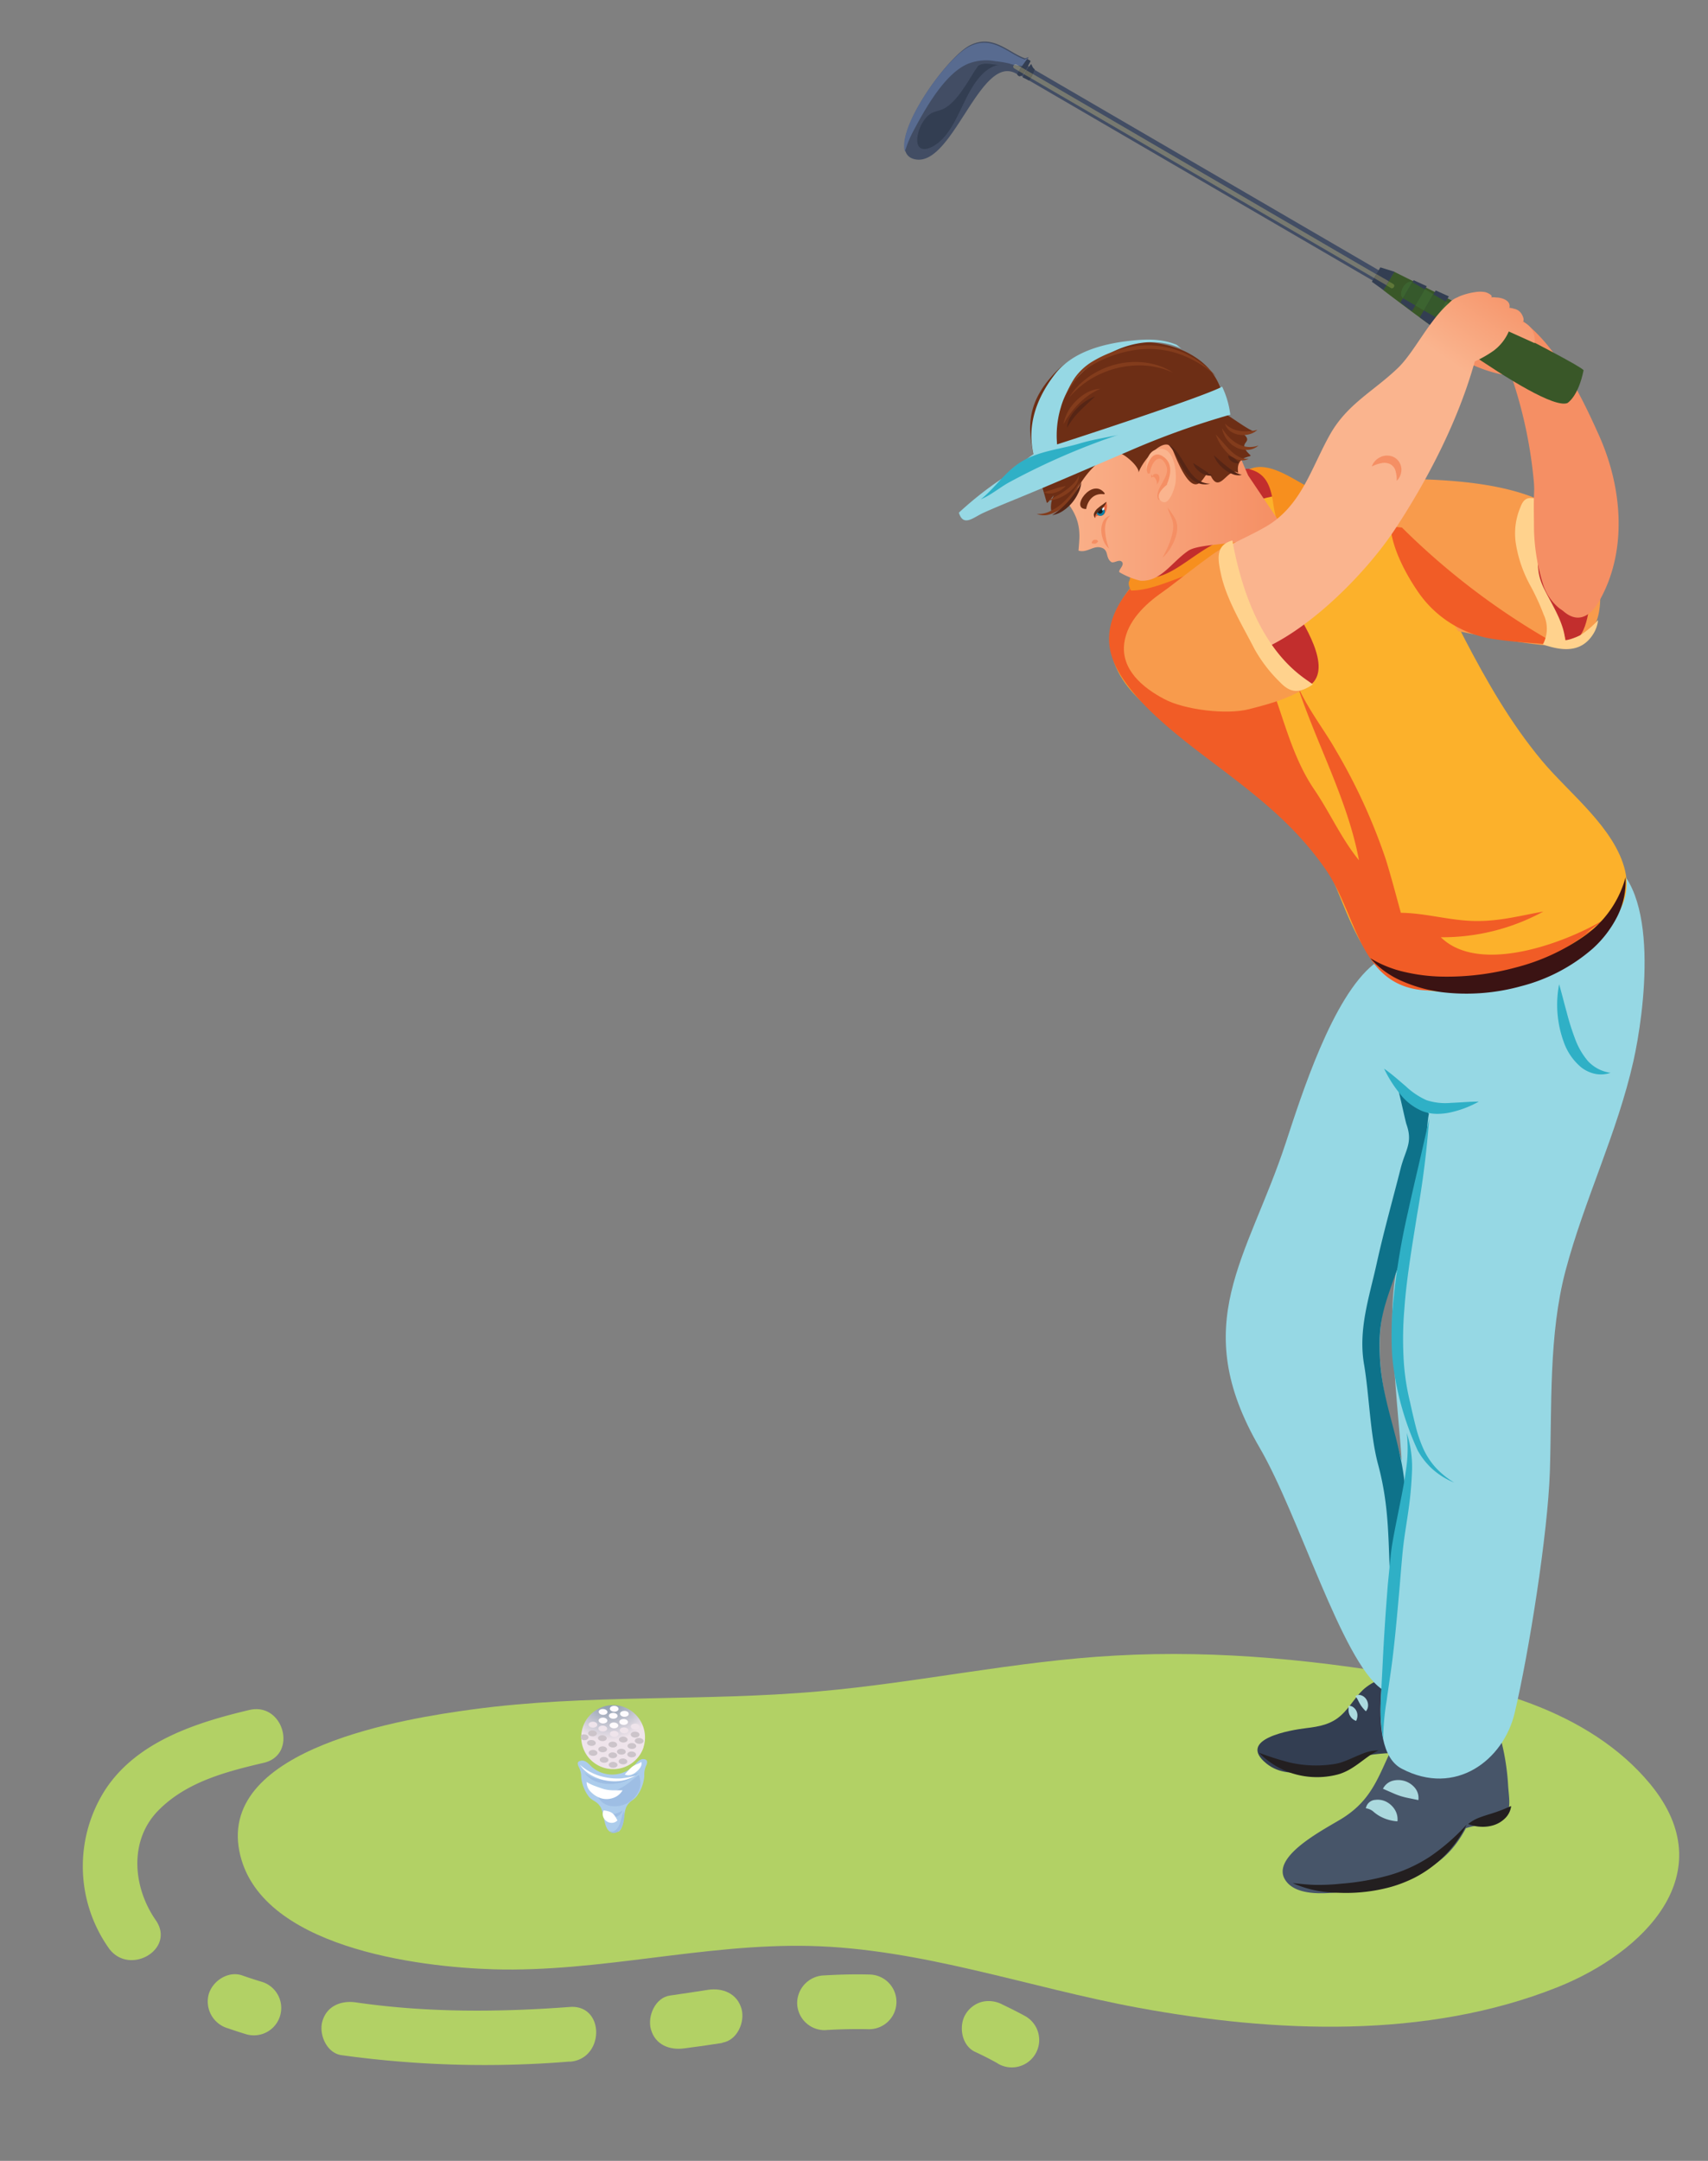 <svg id="Layer_1" data-name="Layer 1" xmlns="http://www.w3.org/2000/svg" xmlns:xlink="http://www.w3.org/1999/xlink" viewBox="0 0 315.5 399.02"><rect x="0" y="0" width="315.5" height="399.02" fill="#808080" stroke="none"/><defs><style>.cls-1{fill:#c22e2d;}.cls-2{fill:#b2d165;}.cls-3{fill:url(#radial-gradient);}.cls-4{fill:#fffbfd;}.cls-5{fill:#efe4eb;}.cls-6{fill:#ccc4ca;}.cls-7{fill:#acccec;}.cls-8{fill:#9ebee4;}.cls-9{fill:#fff;}.cls-10{fill:#333e52;}.cls-11{fill:#475569;}.cls-12{fill:#abd9de;}.cls-13{fill:#96d8e4;}.cls-14{fill:#0e728a;}.cls-15{fill:#fcb12b;}.cls-16{fill:#f15c26;}.cls-17{fill:#f78f1e;}.cls-18{fill:#f89b4c;}.cls-19{fill:#ffd28d;}.cls-20{fill:url(#linear-gradient);}.cls-21{fill:#f58f64;}.cls-22{fill:#424d64;}.cls-23{fill:#395728;}.cls-24{fill:#586b90;}.cls-25{fill:#3c6430;}.cls-26{fill:#36592c;}.cls-27{fill:#777970;}.cls-28{fill:#5f7738;}.cls-29{fill:#888e97;}.cls-30{fill:#6a6b5f;}.cls-31{fill:#6d2e15;}.cls-32{fill:#fab48e;}.cls-33{fill:#e76740;}.cls-34{fill:#0f7ea3;}.cls-35{fill:#171b21;}.cls-36{fill:#602c16;}.cls-37{fill:#3b1313;}.cls-38{fill:#833c1c;}.cls-39{fill:url(#linear-gradient-2);}.cls-40{fill:#2fb0c6;}.cls-41{fill:#231f20;}.cls-42{fill:#562515;}</style><radialGradient id="radial-gradient" cx="-2829.09" cy="-248.13" r="9.08" gradientTransform="matrix(1, -0.02, -0.02, -1, 2936.45, 7.72)" gradientUnits="userSpaceOnUse"><stop offset="0.01" stop-color="#6c859c"/><stop offset="1" stop-color="#efe4eb"/></radialGradient><linearGradient id="linear-gradient" x1="220.61" y1="178.01" x2="264.87" y2="178.01" gradientTransform="translate(457.26 265) rotate(180)" gradientUnits="userSpaceOnUse"><stop offset="0.01" stop-color="#f58f64"/><stop offset="1" stop-color="#fab48e"/></linearGradient><linearGradient id="linear-gradient-2" x1="180.41" y1="216.81" x2="191.96" y2="199.97" xlink:href="#linear-gradient"/></defs><g id="Layer_1-2" data-name="Layer 1"><path class="cls-1" d="M238.08,89.77c-3.17-2.9-6.84-4.06-11-2.51a18.4,18.4,0,0,0-10.31,10.33,25.7,25.7,0,0,0-2,8.08c.61-1.25,2.94-2.16,4.13-2.94,1.89-1.24,3.73-2.52,5.57-3.84a107,107,0,0,1,9.94-6.53A14.27,14.27,0,0,1,238,90.75Z"/><path class="cls-2" d="M263.7,310.1c-19.19-3.45-38.23-5.48-57.75-4.38-18.37,1-36.35,5-54.64,6.6-21.32,1.91-42.78.46-64,3.33-12.18,1.65-46.92,7-43.09,26.22,3.52,17.7,33,21.37,47,21.78,19.56.56,38.7-4.75,58.23-4.32,20.72.46,40.54,7.68,60.77,11.41,25.2,4.64,53.28,5.87,77.51-3.8,15.92-6.36,30.68-21,17.12-37.47-11.33-13.75-31.17-19-48.15-20.49-3.91-.35-7.84-.53-11.76-.69Z"/><path class="cls-3" d="M118.89,322.62a5.91,5.91,0,1,1-4-7.53,6,6,0,0,1,4,7.47Z"/><path class="cls-4" d="M114.26,315.57c0,.3-.38.53-.82.51s-.8-.27-.79-.57.38-.52.82-.51S114.27,315.27,114.26,315.57Z"/><path class="cls-4" d="M114.08,316.86c0,.3-.38.53-.82.52s-.8-.27-.79-.57.38-.53.83-.51S114.09,316.57,114.08,316.86Z"/><path class="cls-4" d="M114.21,318.64c0,.3-.38.53-.83.51s-.79-.27-.78-.57.38-.53.82-.51S114.22,318.34,114.21,318.64Z"/><path class="cls-4" d="M116,318c0,.3-.38.53-.82.52s-.79-.27-.78-.57.37-.53.82-.52S116,317.7,116,318Z"/><path class="cls-4" d="M116.14,316.5c0,.3-.38.53-.82.52s-.8-.27-.79-.57.38-.53.83-.52S116.15,316.16,116.14,316.5Z"/><path class="cls-4" d="M112.19,317.74c0,.3-.38.53-.83.51s-.79-.27-.78-.56.38-.53.82-.52S112.2,317.44,112.19,317.74Z"/><path class="cls-5" d="M112.15,319.22c0,.29-.38.52-.83.51s-.79-.27-.78-.57.38-.53.82-.51S112.16,318.92,112.15,319.22Z"/><path class="cls-5" d="M114.25,320.19c0,.3-.38.53-.82.52s-.79-.28-.78-.57.37-.53.82-.52S114.26,319.89,114.25,320.19Z"/><path class="cls-5" d="M116.08,319.55c0,.3-.38.53-.82.51s-.8-.27-.78-.57.37-.53.82-.51S116.09,319.25,116.08,319.55Z"/><path class="cls-6" d="M115.93,321.25c0,.3-.38.53-.82.52s-.8-.28-.79-.57.38-.53.83-.52S115.94,321,115.93,321.25Z"/><path class="cls-6" d="M112.07,321c0,.3-.38.53-.82.51s-.8-.27-.79-.57.38-.52.83-.51S112.08,320.74,112.07,321Z"/><path class="cls-6" d="M110.25,320.1c0,.3-.38.53-.83.52s-.79-.27-.78-.57.38-.53.82-.51S110.26,319.8,110.25,320.1Z"/><path class="cls-6" d="M110.05,321.88c0,.3-.38.53-.82.51s-.8-.27-.79-.57.38-.52.82-.51S110.06,321.58,110.05,321.88Z"/><path class="cls-6" d="M108.7,320.83c0,.3-.38.53-.82.51a.56.56,0,0,1-.58-.54.27.27,0,0,1,0-.09c0-.29.17-.47.62-.45S108.71,320.5,108.7,320.83Z"/><path class="cls-6" d="M110.35,323.71c0,.3-.38.53-.82.52s-.8-.27-.79-.57.38-.53.83-.52S110.36,323.41,110.35,323.71Z"/><path class="cls-6" d="M114,322.18c0,.3-.38.53-.82.51s-.8-.27-.79-.57.38-.53.83-.51S114,321.88,114,322.18Z"/><path class="cls-6" d="M112.13,323.05c0,.3-.38.53-.83.52s-.79-.27-.78-.57.38-.53.82-.52S112.14,322.75,112.13,323.05Z"/><path class="cls-6" d="M115.58,323.5c0,.29-.38.52-.82.51s-.8-.27-.79-.57.38-.53.83-.51S115.59,323.16,115.58,323.5Z"/><path class="cls-6" d="M114,324.15c0,.3-.38.53-.82.52s-.8-.27-.79-.57.38-.53.82-.51S114,323.86,114,324.15Z"/><path class="cls-6" d="M112.39,325c0,.3-.38.53-.83.51s-.79-.27-.78-.57.38-.53.82-.51S112.4,324.73,112.39,325Z"/><path class="cls-6" d="M114.06,325.92c0,.3-.38.53-.83.52s-.79-.28-.78-.57.38-.53.82-.52S114.07,325.62,114.06,325.92Z"/><path class="cls-6" d="M115.88,325.29c0,.3-.38.53-.82.51s-.8-.27-.78-.57.37-.53.82-.51S115.89,325,115.88,325.29Z"/><path class="cls-6" d="M117.49,324c0,.3-.38.52-.83.51s-.79-.27-.78-.57.38-.53.82-.51S117.5,323.7,117.49,324Z"/><path class="cls-6" d="M117.52,322.44c0,.3-.38.53-.83.51s-.79-.27-.78-.56.38-.53.82-.52S117.53,322.14,117.52,322.44Z"/><path class="cls-6" d="M118.87,321.5c0,.3-.38.53-.82.51s-.8-.27-.79-.57.38-.53.82-.51S118.88,321.21,118.87,321.5Z"/><path class="cls-6" d="M118.12,320.33c0,.3-.38.53-.83.52s-.79-.27-.78-.57.38-.53.82-.52S118.13,320,118.12,320.33Z"/><path class="cls-5" d="M118.13,318.85c0,.3-.38.53-.82.51s-.8-.27-.79-.57.38-.52.82-.51S118.14,318.55,118.13,318.85Z"/><path class="cls-5" d="M110.33,318.5c0,.3-.38.53-.83.52s-.79-.28-.78-.57.38-.53.82-.52S110.34,318.19,110.33,318.5Z"/><path class="cls-4" d="M112.2,316.15c0,.3-.38.53-.83.51s-.79-.27-.78-.57.38-.53.82-.51S112.21,315.85,112.2,316.15Z"/><path class="cls-7" d="M118.94,324.83c-.81-.1-1.39.77-1.89,1.27a5.74,5.74,0,0,1-7.71.19c-.52-.48-1.15-1.32-2-1.17s-.65.64-.42,1.18a3.75,3.75,0,0,1,.44,1.88,7.07,7.07,0,0,0,1.23,3.34c.75,1.12,1.49.89,2.27,2.05s.61,3.88,1.78,4.65a7.59,7.59,0,0,0,1.65,0c1.13-.82.82-3.6,1.5-4.73s1.37-1,2.07-2.16a7.16,7.16,0,0,0,1.16-3.4,3.88,3.88,0,0,1,.34-1.9C119.62,325.44,119.66,324.92,118.94,324.83Z"/><path class="cls-8" d="M110.46,331.79a8.78,8.78,0,0,0,2.3-.66,17.71,17.71,0,0,0,1.69-.84,12.82,12.82,0,0,0,1.61-1c.54-.4,1.09-.94,1.94-1.54a3.84,3.84,0,0,1,0,2.94,4.86,4.86,0,0,1-5.1,2.81A3.11,3.11,0,0,1,110.46,331.79Z"/><path class="cls-8" d="M107.94,327.28a5.62,5.62,0,0,0,2.36,1.22,8.91,8.91,0,0,0,2.62.26,10.54,10.54,0,0,0,2.61-.42c.84-.23,1.62-.73,2.49-1a11.12,11.12,0,0,1-2.33,1.49,8.15,8.15,0,0,1-2.75.58,7.31,7.31,0,0,1-2.78-.41A4.46,4.46,0,0,1,107.94,327.28Z"/><path class="cls-8" d="M111.79,334.86a7.29,7.29,0,0,0,1.68.08,3.93,3.93,0,0,0,1.51-.62,1.63,1.63,0,0,1-.52.81,1.68,1.68,0,0,1-.92.41A2,2,0,0,1,111.79,334.86Z"/><path class="cls-8" d="M115.25,334.39a5.8,5.8,0,0,1-.27,2.74,2.24,2.24,0,0,1-.93,1.15,2.17,2.17,0,0,1-.35.15,1.58,1.58,0,0,1-.38.05,1.8,1.8,0,0,1-.69-.13,2.86,2.86,0,0,0,.64-.16,1.11,1.11,0,0,0,.27-.12,1.08,1.08,0,0,0,.24-.18,2.53,2.53,0,0,0,.64-1,8.83,8.83,0,0,0,.4-1.23A8.25,8.25,0,0,1,115.25,334.39Z"/><path class="cls-9" d="M107.11,325.87a9.81,9.81,0,0,0,4.89,2.35,11.18,11.18,0,0,0,2.71.18,13.28,13.28,0,0,0,2.72-.56,7.94,7.94,0,0,1-2.66,1,8.69,8.69,0,0,1-5.58-1.06A6,6,0,0,1,107.11,325.87Z"/><path class="cls-9" d="M108.36,329.05a7.9,7.9,0,0,0,1.66.79c.52.2,1.08.39,1.54.53a7,7,0,0,0,1.51.22H115a3.14,3.14,0,0,1-1.63,1.37,3.61,3.61,0,0,1-2.25.13,4.44,4.44,0,0,1-1.87-1.1A2.56,2.56,0,0,1,108.36,329.05Z"/><path class="cls-9" d="M111.51,334.3a5.74,5.74,0,0,1,1,.21,2.19,2.19,0,0,1,.59.3,2,2,0,0,1,.44.47,7.73,7.73,0,0,1,.51.88,1.46,1.46,0,0,1-1.06.44,1.65,1.65,0,0,1-1-.34,1.77,1.77,0,0,1-.59-.83A1.53,1.53,0,0,1,111.51,334.3Z"/><path class="cls-9" d="M118.46,325.36a.83.83,0,0,1,0,.62,2,2,0,0,1-.26.52,3.46,3.46,0,0,1-.71.72,2.68,2.68,0,0,1-.92.51,1.55,1.55,0,0,1-1.16-.06l.68-.76a6.55,6.55,0,0,1,.65-.64,3.89,3.89,0,0,1,.84-.48A4.22,4.22,0,0,0,118.46,325.36Z"/><path class="cls-2" d="M20.06,359.69a26.2,26.2,0,0,1-.69-29.09c5.82-9,16.81-12.5,26.69-14.84,6.34-1.49,9,8.25,2.69,9.75-7,1.64-14.26,3.52-19.45,8.75-5.57,5.61-4.73,14.29-.52,20.33C32.52,360,23.78,365,20.06,359.69Z"/><path class="cls-2" d="M45.55,375.66c-1.17-.35-2.33-.73-3.48-1.13a5.14,5.14,0,0,1-3.53-6.22c.69-2.51,3.61-4.44,6.21-3.53,1.16.41,2.32.79,3.49,1.14a5.05,5.05,0,0,1-2.69,9.74Z"/><path class="cls-2" d="M105.26,380.68a192.68,192.68,0,0,1-42.19-1.18c-2.73-.39-4.19-3.81-3.53-6.21.8-2.9,3.5-3.93,6.22-3.53,13.07,1.9,26.36,1.82,39.5.84,6.51-.48,6.46,9.63,0,10.11Z"/><path class="cls-2" d="M133.44,377.24c-2.34.37-4.67.71-7,1-2.72.39-5.41-.62-6.21-3.53-.66-2.4.79-5.83,3.53-6.22q3.51-.5,7-1.05c2.72-.42,5.42.66,6.22,3.53.66,2.43-.81,5.79-3.53,6.22Z"/><path class="cls-2" d="M160.54,374.71c-2.75-.06-5.49,0-8.24.17a5.07,5.07,0,0,1-5.05-5.05,5.14,5.14,0,0,1,5.05-5.06c2.75-.16,5.49-.23,8.24-.16a5,5,0,1,1,0,10.1Z"/><path class="cls-2" d="M184.26,381c-1.34-.75-2.72-1.45-4.12-2.1-2.5-1.14-3.1-4.71-1.81-6.91a5.09,5.09,0,0,1,3-2.32,5.38,5.38,0,0,1,3.89.51c1.41.67,2.79,1.36,4.12,2.09a5.06,5.06,0,0,1-4.72,8.95c-.13-.07-.26-.14-.38-.22Z"/><path class="cls-10" d="M267.17,323.92c-5.38,0-11.16-.81-16.4.65-4.88,1.36-12.19,4.86-16.86,1.06-5.55-4.52,4.57-6.18,7.31-6.51,2.45-.29,4.65-.68,6.52-2.39s2.77-3.79,4.68-5.23c4.74-3.56,11.7-2.31,17.18-1.91l2,.15Z"/><path class="cls-11" d="M277,320.31a43.55,43.55,0,0,1,1.58,9.42c.26,3.63,1,5.78-3.23,6.87-1.51.4-3.08.47-4.58,1-3.33,6.31-8,8.66-14.76,10.11-4.2.9-15.73,4.09-18.63-.61-2.77-4.48,8.06-9.69,10.83-11.5,5.22-3.39,6.39-7.5,8.94-12.84,3-6.33,10.2-5.62,16-4,.73.2,1.46.42,2.19.64Z"/><path class="cls-12" d="M262,332.4a2.9,2.9,0,0,0-.62-2.23,4,4,0,0,0-4.12-1.34,2.81,2.81,0,0,0-1.8,1.48l1.81.79a13.2,13.2,0,0,0,1.36.53,14.11,14.11,0,0,0,1.42.37Z"/><path class="cls-12" d="M258.14,336.29a3.4,3.4,0,0,0-.47-2.09,4,4,0,0,0-1.43-1.4,3.45,3.45,0,0,0-2.2-.44,1.88,1.88,0,0,0-1.74,1.56,2.58,2.58,0,0,1,1.48.69,7.85,7.85,0,0,0,1,.71,7.77,7.77,0,0,0,3.32,1Z"/><path class="cls-12" d="M250.35,313.22a3.12,3.12,0,0,1,.52.78c.11.21.2.4.32.6a4.31,4.31,0,0,0,.42.63,6.32,6.32,0,0,0,.69.77,1.65,1.65,0,0,0,.41-1.06,2,2,0,0,0-.28-1.07,1.79,1.79,0,0,0-.89-.78A1.16,1.16,0,0,0,250.35,313.22Z"/><path class="cls-12" d="M249.1,315v.9a2.38,2.38,0,0,0,.16.7,2.59,2.59,0,0,0,.42.65,2.11,2.11,0,0,0,.82.53,2.33,2.33,0,0,0,.24-.93,1.87,1.87,0,0,0-.14-.81,1.77,1.77,0,0,0-.53-.71A1.27,1.27,0,0,0,249.1,315Z"/><path class="cls-13" d="M232.68,267.33c7.27,12.48,15.16,39.28,22.5,44.54-.53,6.81.07,12.81,3.74,14.73,9.95,5.23,18.81-1.59,20.87-10.3,2.64-11.18,6.12-33.09,6.5-44.55.39-12-.24-25.26,2.89-37.09,3.48-13.13,9.54-25.39,12.54-38.7,1.93-8.58,5.27-32.39-5.29-37.41-9.56-4.55-21.81,12.75-29.43,17-.72.41-1.47.79-2.21,1.18-3.8-1.38-7.87-1.19-11,1.29-7.68,6.09-13.4,24.27-16.28,33C230.48,232.41,219.3,244.35,232.68,267.33Zm24.66-31.67q.3-.76.66-1.53c-1.21,6.67-.9,12.17-.27,21,.36,5,.85,9.79,1.19,14.56-3.25-11.09-6.44-22-1.58-34Z"/><path class="cls-14" d="M254.32,233.22c1.29-5.85,2.92-11.59,4.4-17.44.88-3.49,2.3-4.72,1.08-8.17-.24-.66-1.53-7-1.91-7.6a30.37,30.37,0,0,1,6.06,5.65c-.36,1.62-.46,5.27-.75,6.9a68.46,68.46,0,0,0-1.21,7.13,3.66,3.66,0,0,0,0,.81c-.12.92-3.33,11.75-3.44,12.67-2.92,8.11-4.11,10.72-3.61,18.29.55,8.13,4,15.13,4.62,23.57.4,5.44-1.25,12.31-2.72,17.72-.45-8.22-.14-14.38-2.29-22.36-1.46-5.44-1.63-12.8-2.57-18.36C250.84,245.5,252.92,239.6,254.32,233.22Z"/><path class="cls-15" d="M221.06,97.76l2.22-2.47c2.49-.87,5-1.74,7.5-2.5,8.65-2.58,17.62-3.75,25,2.53,6.84,5.86,10.74,14.94,14.82,22.76s8.5,15.53,14.23,22.4c5,6,13.46,12.38,15.35,20.27,2.21,9.24-8.29,15-15.33,18-8.12,3.47-20.33,7.14-28.27,1.32-6.7-4.9-8.41-14.75-12.36-21.63-4.8-8.35-12.15-13.67-19.8-19.19-7-5-17.72-10.09-19.21-19.25C203.6,110.36,214.3,102.67,221.06,97.76Z"/><path class="cls-16" d="M294.74,171.3c-9.46,6.8-18.94,12-31,11.6-12.65-.47-12.94-13.72-18.81-22.27-5.53-8-12.25-13.27-19.92-19.09-6.3-4.77-17.48-12.84-19.72-20.6-2.95-10.27,10.23-19.33,18.17-23.1a26.08,26.08,0,0,0,2.56-1.6c-1.78,9.56,2.22,16.29,6.64,25.26,3.93,8,5.14,17,10.12,24.31,2.89,4.25,5,9.07,8.25,13.05-2.22-11.93-8.73-23.07-12.12-34.66,1.08,4.69,5.33,9.9,7.75,14.18A106.49,106.49,0,0,1,256,158.74c1,3.25,1.87,6.55,2.76,9.81,4.72.07,9.11,1.47,13.79,1.52,4.5.06,8.31-1,12.52-1.74a38.93,38.93,0,0,1-18.92,4.74c7.31,7.17,23.91.74,31-3.76-5.22,3.46-12.71,10.29-19.1,11.13a2.55,2.55,0,0,0,1.41-.24Z"/><path class="cls-1" d="M209.57,106.9c.73,3.68,7.73-1.65,9.09-2.31a18.42,18.42,0,0,1,11-1.39,35.15,35.15,0,0,1,6.93,1.73,31.89,31.89,0,0,0-7-4.47c-2.46-1.14-5.44-2.15-7-4.38-1-1.37-2-2.39-2-4-2,1.81-5,1.72-6.91,3.82a16.74,16.74,0,0,0-3.63,6.32,13.89,13.89,0,0,0-.71,4.14Z"/><path class="cls-17" d="M208.92,106.9c-.73.53-.37,1.45,0,2.15,4,0,8.37-2.39,12.28-3.46a24.44,24.44,0,0,1,14-.11,12.63,12.63,0,0,1,5.37,2.78c-2.89-3.6-6.84-9.31-11.84-9.11-4.66.18-8.79,4.54-12.76,6.53-2.28,1.14-4.79,1.63-6.47-.72-.31.71-.64,1.52-.89,2.15Z"/><path class="cls-18" d="M263.25,105.74a7.5,7.5,0,0,0-3.15-4.1c-.27-.2-2.11-1.62-.67-.51l-1.64-1.27a8.21,8.21,0,0,0-3.3-5,32.9,32.9,0,0,0-11.89-5.44,96.14,96.14,0,0,1,15.54-1c9.36.08,23.5.63,31,6.75,7,5.68,10.6,24.48-1.39,24.15-4.2-.12-13.06-1.65-18.41-2.78a64,64,0,0,0-5.9-8.27A7,7,0,0,0,263.25,105.74Z"/><path class="cls-1" d="M291.32,105.32c.84,1.9.64,3.89,2.18,5.47l.74-1.73c-1,3.06-.68,9.24-4.9,9.84-.8-4.74-4.91-8.85-5.22-13.65C283.68,98.5,289.43,101,291.32,105.32Z"/><path class="cls-17" d="M230.71,86.63c3.2.73,4,3.26,4.45,6.12a27.47,27.47,0,0,0,3.64,10.38,16.4,16.4,0,0,0,2.75,3.51c-1.31-4.38-3.05-9.56-.79-14a6.22,6.22,0,0,1,1.83-2.27c-3.19-1.4-7.9-5.32-11.66-3.79Z"/><path class="cls-16" d="M287.8,119.12c-3.82-.34-7.65-.5-11.44-1.05a20.52,20.52,0,0,1-14.52-8.93c-1.95-2.85-4.63-7.6-5-11.89.71,0,1.41.1,2.12.16A132.56,132.56,0,0,0,287.8,119.12Z"/><path class="cls-19" d="M289.13,119.29c.21-3.77-2.43-7.49-4-10.77-1.77-3.69-.78-6.27-1-10.4-.08-1.37-.64-5.33,1.19-5.71-2.08-.24-3.52-1.35-4.47,1.25a12.36,12.36,0,0,0-.88,6.47,23.79,23.79,0,0,0,2.56,7.73,43.08,43.08,0,0,1,2.62,5.64A6.15,6.15,0,0,1,285,119c3.53,1.22,7.13,1.62,9.35-2a6.15,6.15,0,0,0,.85-2.49,17.71,17.71,0,0,1-3.19,2.73c-.8.44-2.85,1.24-3.35.91Z"/><path class="cls-20" d="M196.57,70.56c4.46-4.49,12.3-4.52,18-2.66,5.22,1.71,8.49,5.84,11.27,10.38,2.9,4.75,2.48,4.45,4.72,9.52l6.14,9.12c-3.47,4.12-14.54,3-17.2,4.78-3.17,2.17-5,5.72-8.83,5.54a14.08,14.08,0,0,1-3.9-1.58c-.25-.4,1-1.29.49-1.89s-1.52.33-2,0c-1.17-.83-.3-2.38-2.09-2.7-1.32-.24-2.44,1.05-3.95.61.06-.75.13-1.51.16-2.26.23-6.18-4.35-7.57-6.17-12.8C191.43,81.61,192.79,74.37,196.57,70.56Z"/><path class="cls-21" d="M277.44,64.84a83.73,83.73,0,0,1,6.19,29c.14,5.63,0,11.52,3.11,16.5,2.79,4.47,6.12,5.23,8.79.43,5.17-9.27,4.05-20.86-.07-30.16-3.57-8-9.32-20-18-23.54-3.23-1.31-11-2.62-12.11,2.19-1.22,5.48,7.81,9,11.68,9.8a33.23,33.23,0,0,0,4.1.49Z"/><polygon class="cls-22" points="188.94 11.63 187.81 13.53 255.83 53.13 256.96 51.23 188.94 11.63"/><path class="cls-23" d="M289.52,74.43s2-1.12,3-6.07c-1.3-1.53-35-18.18-35-18.18l-2,3.4S284.78,76.22,289.52,74.43Z"/><path class="cls-22" d="M190,10.55a36.93,36.93,0,0,1-2,3.23c-6.7-4.56-11.79,16.55-18.7,15.68-7.1-.89,4.7-18.21,9.7-21,4.33-2.34,7.24,1.24,10.36,2.32Z"/><path class="cls-24" d="M168.9,23.85c2.39-4.5,5.88-10.4,9.93-12.08a9.17,9.17,0,0,1,5-.47,19.05,19.05,0,0,1,2.6.43,8.19,8.19,0,0,0,2.55.45c.31-.5.6-1,.86-1.51l-.56.32c-3.12-1.09-6-4.66-10.36-2.33S165.76,23.5,167.15,28A21,21,0,0,1,168.9,23.85Z"/><path class="cls-10" d="M180.05,13.08c-1.63,2.59-3.55,6.07-6,7.12-1,.41-1.83.37-2.79,1.31a7,7,0,0,0-1.82,4c-.22,3,2.51,2.24,4.46.34s3.18-4.9,4.48-7.51c1.43-2.89,3.14-5.45,5.55-6.23a3,3,0,0,1,.66-.1c-1,0-2.81-.66-3.93.17Z"/><path class="cls-10" d="M189.75,10.9a21.07,21.07,0,0,0-1.88,2.8c.72,1.3,1.74-1,2.51-2.42A2.25,2.25,0,0,0,189.75,10.9Z"/><path class="cls-10" d="M190.48,11.81a11.78,11.78,0,0,0-1.58,2.49,10.82,10.82,0,0,1,1.18.59,9.2,9.2,0,0,0,1.06-2.1C190.76,12.55,190.7,12.23,190.48,11.81Z"/><polygon class="cls-10" points="253.41 52.03 254.98 49.37 257.58 50.18 255.56 53.58 253.41 52.03"/><polygon class="cls-10" points="258.69 55.85 261.12 51.74 263.55 52.85 260.82 57.45 258.69 55.85"/><polygon class="cls-10" points="262.25 58.61 265.2 53.63 267.63 54.73 264.4 60.18 262.25 58.61"/><path class="cls-25" d="M259.15,55.07c-.46-.29-.46-1.17,0-2s1.25-1.24,1.73-1ZM263,57.32l-1.57-.92,1.75-3,1.57.91Zm7.47,2.35c-.49.82-1.27,1.26-1.75,1l-3.42-2,1.75-3,3.42,2c.52.3.52,1.19,0,2Z"/><polygon class="cls-26" points="261.44 56.4 263.19 53.45 260.91 52.12 260.9 52.11 259.15 55.07 259.17 55.08 261.44 56.4"/><polygon class="cls-26" points="265.31 58.65 267.06 55.69 264.76 54.36 263.01 57.32 265.31 58.65"/><path class="cls-27" d="M189.21,13.73l-.2-.12a5.53,5.53,0,0,0,.48-.71l.14.08C189.48,13.23,189.34,13.5,189.21,13.73Zm64.61,37.61L190.38,14.41c.15-.25.28-.5.41-.75l63.46,37Z"/><path class="cls-28" d="M257.48,53a.38.38,0,0,0-.09-.54h0l-.84-.49-.44.73.85.5A.41.41,0,0,0,257.48,53Z"/><path class="cls-27" d="M188.66,12.42l-.49-.28a7.63,7.63,0,0,1-.83-.17.52.52,0,0,0-.1.11.38.38,0,0,0,.09.54h0l.88.52Z"/><path class="cls-29" d="M188.17,12.14l-.4-.24a.35.35,0,0,0-.43.07A7.63,7.63,0,0,0,188.17,12.14Z"/><path class="cls-30" d="M189.49,12.9l-.83-.48-.44.73.79.46A5.53,5.53,0,0,0,189.49,12.9Z"/><path class="cls-30" d="M190.38,14.41c.15-.25.28-.5.41-.75L189.63,13c-.15.25-.29.51-.42.75Z"/><polygon class="cls-30" points="256.1 52.67 256.54 51.94 254.25 50.61 253.82 51.34 256.1 52.67"/><path class="cls-31" d="M194.8,68.9c5.76-6.1,17.6-7.51,24.76-3.67,4.64,2.49,6.55,6.11,6.74,11.21.49.1,4.77,3.33,5.27,3.11l-2.16.36c2.67,2.07-1.36,1.44,1.53,4.11.56.51-2.77-.08-2.22,3.3-1.93-1.19-3.42,4.1-5.09.48-1.15-2.5-2.11,7.81-7-4.73-1.17-3-5.38,1.61-6.3,4.15,0-1.07-2-2.78-2.9-3.27-1.57-.89-2.22-.32-3.64.74-2.67,2-4,4.11-5.62,6.92a4.64,4.64,0,0,1-4,2.65,4.62,4.62,0,0,1,.45-2.71c.14-.33-1.17,1.59-1.27,1.26C190.46,82.5,187.64,76.5,194.8,68.9Z"/><path class="cls-13" d="M185.15,88.33c2.54-1.81,5.38-4.74,8-5.59,3.18-1,29-9.38,32.6-11.34a16.71,16.71,0,0,1,1.51,5.17,148.43,148.43,0,0,0-19.1,6.89c-7.06,3-14.27,6.16-21.44,9.08-1.63.67-3.39,1.4-5,2.13-1.92.85-3.75,2.72-4.6,0A65.42,65.42,0,0,1,185.15,88.33Z"/><path class="cls-13" d="M218.22,64.38c-4.07-2-9-1.32-13,.74-4.45,2.34-7.88,5.2-9.28,10.16a17.91,17.91,0,0,0-.54,7.87,31,31,0,0,1-4.47.87c-1.3-5.54.56-10.58,4-15,3.18-4.06,8.83-5.54,13.72-6.08,3-.34,5.86-.44,8.7.73Z"/><path class="cls-31" d="M204.09,91.13c-2.33-3.18-6.57,2.92-3.45,2.86.28-1.65,1.43-3,3.31-2.72Z"/><path class="cls-21" d="M216.59,86.8c.06,1.06-2.25,7-2.74,5.15s2.46-3.94,1.56-6c-1.17-2.69-2.83-.5-3,1.48H212l-.15-.53C211.46,82.12,216.37,83,216.59,86.8Z"/><path class="cls-32" d="M215.87,89.29c-.74.49-2.6,2.09-1.5,3.14,1.49,1.42,2.59-2.21,2.75-3.13.34-2.06-.21-7.65-3.82-6.19-1.29.52-1.71,2.4-1.56,3.63.38-1.78,1.42-3.86,3.39-2.23,1.58,1.31,1.05,3.46.38,5Z"/><path class="cls-21" d="M212.79,87.64c0,.1,0,.3.1.3s.09-.23.15-.28a.76.76,0,0,1,.71-.12c.52.2.48.9.31,1.33a3,3,0,0,1-.41.65c.29-.53-.5-2-.93-1.29a.75.75,0,0,1-.05-.57Z"/><path class="cls-33" d="M204.38,92.75a2.45,2.45,0,0,1-.45,2.24c-.58.52-1.43-.13-1.61.69-.63-1.31,1.54-2,2-2.93Z"/><path class="cls-1" d="M227.11,100.77l2.4,1.44c4.43,2.26,6.64,5.09,9.1,9.28,1.88,3.2,7.79,11.88,3.34,15.08-3.26,2.35-8.95-1.65-11.31-3.73C226,118.76,216.74,103.87,227.11,100.77Z"/><path class="cls-34" d="M203.58,93.74c.23.19.52.4.51.73a.9.9,0,0,1-.44.69.79.79,0,0,1-1-.2c-.17-.26,0-.49.19-.69a3,3,0,0,1,.71-.57Z"/><path class="cls-35" d="M203.37,94a.43.43,0,0,1-.23.21H203v.09c0,.09-.06.13-.21.22a.32.32,0,0,0,.29.33.49.49,0,0,0,.57-.59A.34.34,0,0,0,203.37,94Z"/><path class="cls-36" d="M204.38,92.65c-.29.2-.52.41-.78.58a7.47,7.47,0,0,0-.77.59,2.17,2.17,0,0,0-.66.81,1.17,1.17,0,0,0-.1.26.76.76,0,0,0,0,.3,1.09,1.09,0,0,0,.21.48,1.24,1.24,0,0,1,.06-.47.36.36,0,0,1,.07-.17l.13-.18a3.82,3.82,0,0,1,.65-.62,7.6,7.6,0,0,0,.7-.69A2.36,2.36,0,0,0,204.38,92.65Z"/><path class="cls-4" d="M204.06,93.72a.81.81,0,0,0-.22,0,.37.37,0,0,0-.15.13.67.67,0,0,0-.07.18.45.45,0,0,0,0,.23.52.52,0,0,0,.33-.21.38.38,0,0,0,0-.15A.42.42,0,0,0,204.06,93.72Z"/><path class="cls-37" d="M300.27,162a19.39,19.39,0,0,1-7.85,11,38.53,38.53,0,0,1-12.35,5.63,48.42,48.42,0,0,1-13.6,1.71,32.87,32.87,0,0,1-6.84-.82,21.28,21.28,0,0,1-6.52-2.59,16.51,16.51,0,0,0,5.95,4.27,27.2,27.2,0,0,0,7.18,2,37.72,37.72,0,0,0,14.76-1.1,32.35,32.35,0,0,0,13.19-6.92,20.34,20.34,0,0,0,4.58-6A14.39,14.39,0,0,0,300.27,162Z"/><path class="cls-38" d="M232.47,82.26a4.62,4.62,0,0,1-3.89-.33A7.18,7.18,0,0,1,227,80.71a9.66,9.66,0,0,1-1.27-1.65,4.94,4.94,0,0,0,2.51,3.5,4,4,0,0,0,2.19.52A3.3,3.3,0,0,0,232.47,82.26Z"/><path class="cls-38" d="M230.65,84.72a3.16,3.16,0,0,1-1.86-.4,6.84,6.84,0,0,1-1.52-1.15c-.94-.9-1.75-2-2.71-2.94a9.18,9.18,0,0,0,2.22,3.46,5,5,0,0,0,1.79,1.15A2.45,2.45,0,0,0,230.65,84.72Z"/><path class="cls-38" d="M232.26,79.38a9,9,0,0,1-1.63.27,7.51,7.51,0,0,1-1.57-.07,4.73,4.73,0,0,1-2.79-1.38,2.6,2.6,0,0,0,1,1.43,3.79,3.79,0,0,0,1.67.66,4.4,4.4,0,0,0,1.77-.09A3.43,3.43,0,0,0,232.26,79.38Z"/><path class="cls-38" d="M224.66,69.5a18.77,18.77,0,0,0-3.14-2.76,17.43,17.43,0,0,0-3.73-1.95,17.1,17.1,0,0,0-8.36-.83,21.46,21.46,0,0,0-7.87,2.94,10.88,10.88,0,0,0-3.06,2.91,17,17,0,0,0-1.86,3.75A19.62,19.62,0,0,1,198.78,70a10.51,10.51,0,0,1,3.07-2.64,22.15,22.15,0,0,1,7.69-2.71,17.13,17.13,0,0,1,8.07.65A19.88,19.88,0,0,1,224.66,69.5Z"/><path class="cls-38" d="M216.64,68.79a11.3,11.3,0,0,0-2.41-1.2,13.35,13.35,0,0,0-2.64-.63,14.55,14.55,0,0,0-5.42.32,15.26,15.26,0,0,0-4.95,2.23,15.8,15.8,0,0,0-2.08,1.75,12.58,12.58,0,0,0-1.64,2.13,17,17,0,0,1,4-3.41,17.87,17.87,0,0,1,4.82-2,17.13,17.13,0,0,1,5.19-.47A15,15,0,0,1,216.64,68.79Z"/><path class="cls-38" d="M203.27,71.78a6.18,6.18,0,0,0-2.41.68A8.16,8.16,0,0,0,198.81,74a8.05,8.05,0,0,0-2.38,4.36,16.69,16.69,0,0,1,2.88-3.85A12.89,12.89,0,0,1,203.27,71.78Z"/><path class="cls-38" d="M199.42,88.89a11.52,11.52,0,0,1-1.46,2.2A15.22,15.22,0,0,1,196.14,93,9.55,9.55,0,0,1,194,94.39a4.54,4.54,0,0,1-2.51.49,3.56,3.56,0,0,0,2.72,0,7.65,7.65,0,0,0,2.38-1.41,9.43,9.43,0,0,0,1.8-2.08A6.29,6.29,0,0,0,199.42,88.89Z"/><path class="cls-38" d="M199.32,87.72a5.24,5.24,0,0,1-1,1.54,10.67,10.67,0,0,1-1.39,1.21,11.39,11.39,0,0,1-1.55,1c-.55.29-1.09.63-1.68.91a5.14,5.14,0,0,0,1.93-.41,7.64,7.64,0,0,0,1.73-1,6.33,6.33,0,0,0,1.4-1.43A3,3,0,0,0,199.32,87.72Z"/><path class="cls-38" d="M196.86,89.75a12.33,12.33,0,0,0-2.07.53c-.64.22-1.27.39-2,.65a3.26,3.26,0,0,0,2.22,0A4,4,0,0,0,196.86,89.75Z"/><path class="cls-21" d="M202.85,100a.53.53,0,0,0-.33-.31.68.68,0,0,0-.4,0,.58.58,0,0,0-.32.21.56.56,0,0,0-.13.43,1.78,1.78,0,0,0,.39.07.55.55,0,0,0,.49-.12Z"/><path class="cls-21" d="M215.68,93.71c.2.84.65,1.61.88,2.37a4,4,0,0,1,.17,1.14,6,6,0,0,1-.15,1.19,13.86,13.86,0,0,1-.75,2.34,23.64,23.64,0,0,1-1.11,2.26,7.58,7.58,0,0,0,1.61-2,9,9,0,0,0,1-2.43,6,6,0,0,0,.12-1.34,3.66,3.66,0,0,0-.32-1.34A16,16,0,0,0,215.68,93.71Z"/><path class="cls-21" d="M205.09,95.2a2,2,0,0,0-1.34,1.16,3.67,3.67,0,0,0-.31,1.79,5.16,5.16,0,0,0,.42,1.73,3.75,3.75,0,0,0,1,1.42,12.84,12.84,0,0,1-.49-1.6,10.69,10.69,0,0,1-.23-1.59,4.5,4.5,0,0,1,.12-1.55A2.83,2.83,0,0,1,205.09,95.2Z"/><path class="cls-39" d="M218.31,109.32c2.84-7,9.71-8.67,15.6-12.12,6.48-3.8,8.27-10.74,11.75-16.93,3.2-5.69,8.06-8,12.55-12.31,3-2.87,5.67-8.68,9.46-12A4.16,4.16,0,0,1,269,55l.32-.14.09-.06h0a12,12,0,0,1,3.16-.87,5.32,5.32,0,0,1,1.69,0c.27,0,1.72.65,1.17,1a2.72,2.72,0,0,1,.9,0c1,0,2.82.51,2.48,1.91a3.82,3.82,0,0,1,.88.18,2.08,2.08,0,0,1,1.31.85c.24.34.78,1.43.13,1.63a1.77,1.77,0,0,1,.8.27,3.61,3.61,0,0,1,1.56,2.7h0a6.76,6.76,0,0,1,0,.9l-4.79-2.16a8.79,8.79,0,0,1-2.77,3.53,20.64,20.64,0,0,1-3.51,2c-3.06,11-8.79,22-14.83,31.13-5.9,8.89-19.07,22.1-29.89,23.68a8.83,8.83,0,0,1-9.38-12.19Z"/><path class="cls-21" d="M258,88.79a2.91,2.91,0,0,0,.87-2.14,2.61,2.61,0,0,0-1.37-2.22,2.82,2.82,0,0,0-2.56,0,3,3,0,0,0-1.54,1.7,7.07,7.07,0,0,1,1.9-.63,2.49,2.49,0,0,1,1.52.22,2,2,0,0,1,.93,1.12A6.11,6.11,0,0,1,258,88.79Z"/><path class="cls-21" d="M293.29,113a7.16,7.16,0,0,1-2.61-.09,5,5,0,0,1-2.22-1.13,9.15,9.15,0,0,1-2.44-4.36,29.68,29.68,0,0,1-.9-5.12c-.17-1.74-.26-3.49-.3-5.25-.11-3.53,0-7.06-.17-10.65a20.27,20.27,0,0,0-.3-2.7c-.16-.87-.32-1.75-.5-2.63A19.32,19.32,0,0,0,282.11,76a24.71,24.71,0,0,1,1,5.18c.1.88.18,1.75.26,2.64a22.52,22.52,0,0,1,.11,2.6c0,1.76-.07,3.53-.13,5.31s0,3.56,0,5.34A36.51,36.51,0,0,0,285,107.78a9.31,9.31,0,0,0,3.07,4.57,5.33,5.33,0,0,0,2.6,1A6.83,6.83,0,0,0,293.29,113Z"/><path class="cls-18" d="M207.68,118.71c.55-4,3.82-7.13,7-9.34,2.66-1.83,12.28-9.77,12.42-8.6,1.61,5.87,4.18,13.55,7,18.35.94,1.61,6.21,6.56,7.88,7.45-3.32,2.08-5.78,3-11.24,4.38-4.16,1.08-12,.12-15.71-1.88C211.1,127,207,123.62,207.68,118.71Z"/><path class="cls-19" d="M227.64,99.8c3.79,20.83,13.37,25.29,14.87,26.59-2.3,1.51-3.94,1.79-6-.35a26.77,26.77,0,0,1-4.79-6.21c-2.19-4.28-5.3-9.33-6.24-14.08C224.89,103,224.62,100.64,227.64,99.8Z"/><path class="cls-40" d="M288,181.75a20,20,0,0,0,.87,10.7,10.64,10.64,0,0,0,3.22,4.65,6.31,6.31,0,0,0,2.64,1.21,5.43,5.43,0,0,0,2.77-.21,6.91,6.91,0,0,1-4.26-2.26,13.64,13.64,0,0,1-2.35-4.17,45,45,0,0,1-1.51-4.83C288.91,185.18,288.51,183.5,288,181.75Z"/><path class="cls-40" d="M273.16,203.42c-1.76,0-3.46.17-5.11.23a11.26,11.26,0,0,1-4.54-.49,13.71,13.71,0,0,1-3.84-2.58c-1.28-1.08-2.55-2.24-4-3.24a22.72,22.72,0,0,0,2.76,4.42,10.31,10.31,0,0,0,4.31,3.42,7.87,7.87,0,0,0,2.84.5,11.69,11.69,0,0,0,2.7-.35A19,19,0,0,0,273.16,203.42Z"/><path class="cls-40" d="M264,206.5c-1.23,5.81-2.67,11.55-3.93,17.35a130,130,0,0,0-2.82,17.65,64.36,64.36,0,0,0-.08,9,53.93,53.93,0,0,0,4.73,17.38,13.49,13.49,0,0,0,2.87,3.55,13.8,13.8,0,0,0,3.83,2.33,15.68,15.68,0,0,1-3.41-2.77,13.56,13.56,0,0,1-2.33-3.6,24.81,24.81,0,0,1-1.38-4.11c-.36-1.41-.69-2.85-1-4.3a43.08,43.08,0,0,1-1.23-8.6,65.4,65.4,0,0,1,.17-8.74c.2-2.92.58-5.83,1-8.75s.91-5.82,1.37-8.75A174.52,174.52,0,0,0,264,206.5Z"/><path class="cls-40" d="M259.86,264.62a25.65,25.65,0,0,1-.18,7c-.31,2.32-.79,4.62-1.25,6.94s-.95,4.64-1.33,7c-.18,1.21-.27,2.39-.4,3.57l-.35,3.54c-.18,2.37-.37,4.73-.52,7.1s-.3,4.72-.41,7.09-.26,4.72-.34,7.1a32.22,32.22,0,0,0,.41,7.14,46.83,46.83,0,0,1,.64-7c.32-2.34.69-4.69,1-7.05.6-4.71,1-9.43,1.42-14.14l.29-3.53c.11-1.19.2-2.36.33-3.5.25-2.32.67-4.65,1-7a68.37,68.37,0,0,0,.65-7.14A20.47,20.47,0,0,0,259.86,264.62Z"/><path class="cls-41" d="M279.14,333.5c-.8.33-1.44.62-2.06.85s-1.21.43-1.83.62-1.29.4-2,.67a7.4,7.4,0,0,0-2.06,1.18,7.15,7.15,0,0,0,2.33.5,6.71,6.71,0,0,0,2.36-.28,5.21,5.21,0,0,0,2.15-1.29A3.8,3.8,0,0,0,279.14,333.5Z"/><path class="cls-41" d="M270.93,336.92a39,39,0,0,1-6.7,5.86,27.56,27.56,0,0,1-7.87,3.57,46.15,46.15,0,0,1-8.66,1.49,38.54,38.54,0,0,1-4.43.22c-1.48,0-3-.19-4.49-.33a20.62,20.62,0,0,0,6.68,1.7c.76.07,1.54.08,2.3.1a31.32,31.32,0,0,0,9.19-1.1,25.23,25.23,0,0,0,4.37-1.71,21.9,21.9,0,0,0,9.61-9.8Z"/><path class="cls-41" d="M254.64,323.23a7.93,7.93,0,0,0-3,.62c-.94.37-1.84.79-2.71,1.15-.43.18-.86.34-1.28.47-.21.07-.42.12-.63.17l-.31.06-.36.06a20.81,20.81,0,0,1-2.73.24,21.73,21.73,0,0,1-5.51-.57,54.22,54.22,0,0,1-5.55-1.77,15.48,15.48,0,0,0,5,3.39,15.21,15.21,0,0,0,9.2.71l.36-.09.41-.12c.26-.09.52-.19.77-.3a11,11,0,0,0,1.4-.74C251.49,325.41,252.81,324.08,254.64,323.23Z"/><path class="cls-40" d="M206.59,80.28A128.57,128.57,0,0,0,186.53,89c-1.86,1-3.43,2.41-5.35,3.2,2.62-2.08,4.36-4.93,7.23-6.78,3.34-2.16,7.35-2.42,11.1-3.55,2.16-.65,4.36-1,6.57-1.45Z"/><path class="cls-42" d="M215.79,82.07a8.77,8.77,0,0,1,1.56,2.26c.43.81.85,1.64,1.35,2.45a6.54,6.54,0,0,0,2,2.12,3.58,3.58,0,0,0,2.82.42,4.26,4.26,0,0,1-2.5-.88,8.33,8.33,0,0,1-1.69-2c-.49-.76-.94-1.58-1.48-2.36A5.78,5.78,0,0,0,215.79,82.07Z"/><path class="cls-42" d="M220.41,85.5a2.7,2.7,0,0,0,.54,1,4,4,0,0,0,.84.76,3.38,3.38,0,0,0,2.16.59c-.61-.47-1.19-.81-1.76-1.19l-.86-.57C221,85.91,220.75,85.71,220.41,85.5Z"/><path class="cls-42" d="M199.74,89.05a18,18,0,0,1-2.29,3.39A16.09,16.09,0,0,1,196,93.89a11.05,11.05,0,0,1-1.65,1.23,4.81,4.81,0,0,0,2-.78,7.93,7.93,0,0,0,2.79-3.23A5.45,5.45,0,0,0,199.74,89.05Z"/><path class="cls-42" d="M197.11,79a13.77,13.77,0,0,1,2.34-3.08c.89-.93,1.86-1.78,2.83-2.72a8.78,8.78,0,0,0-3.35,2.22A7.52,7.52,0,0,0,197.71,77,4.45,4.45,0,0,0,197.11,79Z"/><path class="cls-42" d="M229.39,87.69a4.91,4.91,0,0,1-1.45-.63c-.44-.28-.87-.58-1.28-.9-.83-.66-1.61-1.35-2.44-2.1A4.9,4.9,0,0,0,225,85.5a6.7,6.7,0,0,0,1.19,1.19,5.75,5.75,0,0,0,1.48.85A2.68,2.68,0,0,0,229.39,87.69Z"/><path class="cls-42" d="M228.85,85.5a3.35,3.35,0,0,0-.43-.49,5.07,5.07,0,0,0-.44-.37,3.2,3.2,0,0,0-.51-.29,2.27,2.27,0,0,0-.62-.21,1.6,1.6,0,0,0,.71,1.09,1.91,1.91,0,0,0,.6.27A1.16,1.16,0,0,0,228.85,85.5Z"/></g></svg>